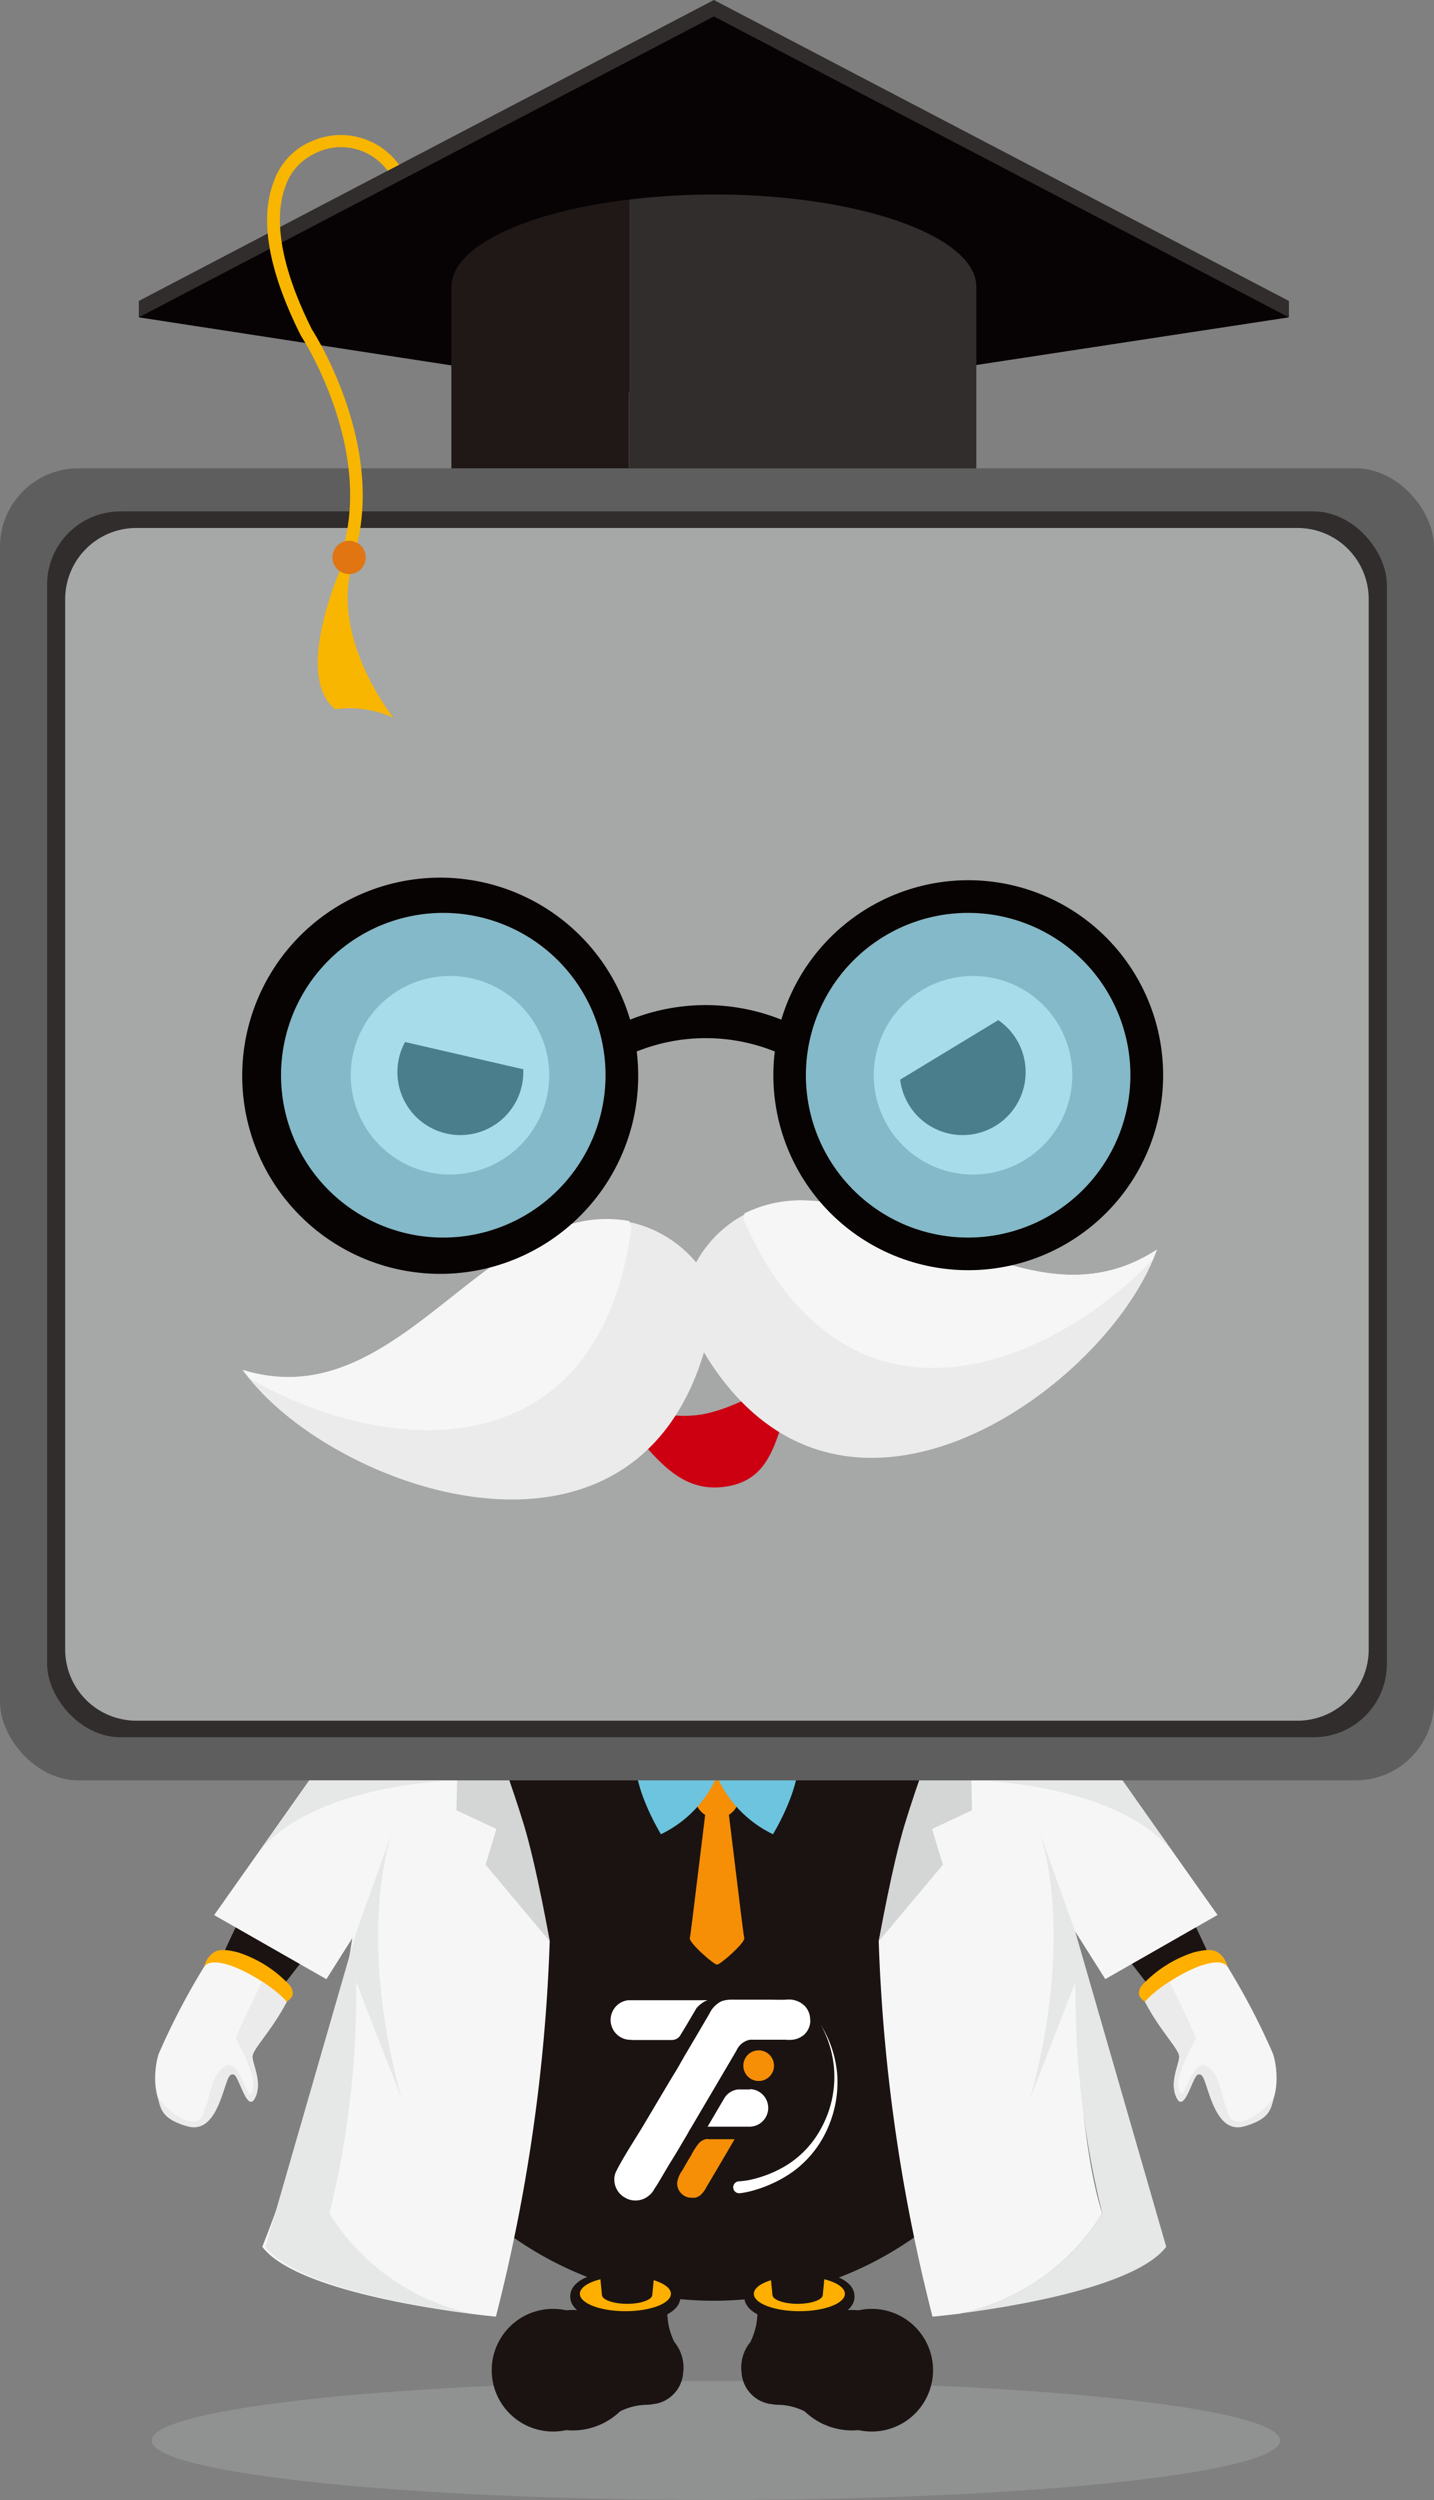 <svg id="Group_2502" data-name="Group 2502" xmlns="http://www.w3.org/2000/svg" xmlns:xlink="http://www.w3.org/1999/xlink" width="48.359" height="84.262" viewBox="0 0 48.359 84.262">
  <rect x="0" y="0" width="48.359" height="84.262" fill="#808080" stroke="none"/>
  <defs>
    <clipPath id="clip-path">
      <rect id="Rectangle_1277" data-name="Rectangle 1277" width="48.359" height="84.262" fill="none"/>
    </clipPath>
    <clipPath id="clip-path-3">
      <rect id="Rectangle_1267" data-name="Rectangle 1267" width="38.055" height="4.013" fill="none"/>
    </clipPath>
    <clipPath id="clip-path-4">
      <path id="Path_16206" data-name="Path 16206" d="M44.448,53.237l1.05,2.91L51.716,53.9l-.793-4.589Z" transform="translate(-44.448 -49.313)" fill="none"/>
    </clipPath>
    <clipPath id="clip-path-6">
      <path id="Path_16209" data-name="Path 16209" d="M16.421,54.676l6.217,2.244,1.232-3.486-7.81-1.8Z" transform="translate(-16.061 -51.637)" fill="none"/>
    </clipPath>
    <clipPath id="clip-path-8">
      <rect id="Rectangle_1274" data-name="Rectangle 1274" width="10.942" height="10.944" fill="none"/>
    </clipPath>
  </defs>
  <g id="Group_2495" data-name="Group 2495" clip-path="url(#clip-path)">
    <g id="Group_2480" data-name="Group 2480">
      <g id="Group_2479" data-name="Group 2479" clip-path="url(#clip-path)">
        <path id="Path_16158" data-name="Path 16158" d="M15.551,88.8a1.927,1.927,0,0,1,2.664,2.726c-.371.488-.843.133-1.412.145l-4.286,5.514c-.1.131-.648-.113-1.01-.378s-.76-.72-.664-.851c1.982-4.531,3.552-6.452,4.708-7.155" transform="translate(-3.605 -29.447)" fill="#1a1311"/>
        <path id="Path_16159" data-name="Path 16159" d="M12.69,100.335a.448.448,0,0,0,.42-.056c.123-.1.314-.219.127-.531a4.093,4.093,0,0,0-1.761-1.134c-.622-.163-.787-.057-.943.1a.793.793,0,0,0-.2.367Z" transform="translate(-3.442 -32.808)" fill="#ffaf00" fill-rule="evenodd"/>
        <path id="Path_16160" data-name="Path 16160" d="M12.282,100.487c-.511-.625-2.486-1.794-2.814-1.135a23.556,23.556,0,0,0-1.5,2.88c-.16.468-.374,2.052.9,2.383s1.206-1.875,1.56-1.777.515,1.427.785.884-.118-1.183-.084-1.417c.038-.262.667-.884,1.149-1.817" transform="translate(-2.614 -33.015)" fill="#f6f6f6" fill-rule="evenodd"/>
        <path id="Path_16161" data-name="Path 16161" d="M10.229,102.981c-.475.277-.5,1.122-.681,1.449-.137.943-1.351.051-1.594-.466.114.434.111.784,1.015,1.042s1.155-1.08,1.359-1.583c.053-.129.1-.179.194-.166.183.027.458,1.331.728.788s-.118-1.183-.084-1.417c.037-.262.667-.884,1.149-1.817-.031-.038-.067-.078-.109-.12a4.549,4.549,0,0,0-.718-.562c-.033.066-.109.219-.2.412-.25.51-.638,1.324-.684,1.481-.019.064.883,1.482.491,1.888-.12.124-.39-1.207-.864-.93" transform="translate(-2.648 -33.339)" fill="#ebebeb" fill-rule="evenodd"/>
        <path id="Path_16162" data-name="Path 16162" d="M15.136,87.621l-4.308,6.1,3.785,2.16,3.425-5.424Z" transform="translate(-3.606 -29.174)" fill="#f6f6f6"/>
        <path id="Path_16163" data-name="Path 16163" d="M41.979,92.748A11.762,11.762,0,1,1,30.217,80.986,11.762,11.762,0,0,1,41.979,92.748" transform="translate(-6.145 -26.965)" fill="#1a1311"/>
        <path id="Path_16164" data-name="Path 16164" d="M22.953,94.676a58.793,58.793,0,0,1-1.815,12.65s-6.543-.61-7.878-2.353c0,0,3.273-8.2,3.177-12.384s2.738-4.161,2.738-4.161l1.943-.6s1.436,4.8,1.834,6.844" transform="translate(-4.415 -29.245)" fill="#f6f6f6"/>
        <path id="Path_16165" data-name="Path 16165" d="M24.347,87.827s.572,1.507,1,2.911.875,3.937.875,3.937l-2.165-2.582.366-1.205-1.348-.632.047-2.134Z" transform="translate(-7.682 -29.243)" fill="#d4d5d5"/>
        <path id="Path_16166" data-name="Path 16166" d="M16.492,95.966l1.177-3.286c-1.191,4.058.371,8.977.371,8.977l-1.56-4.009a30.786,30.786,0,0,1-.9,7.814,7.481,7.481,0,0,0,4.817,3.373c-1.842-.238-5.945-.907-6.972-2.249Z" transform="translate(-4.471 -30.859)" fill="#e6e7e7"/>
        <path id="Path_16167" data-name="Path 16167" d="M52.949,88.8a1.927,1.927,0,0,0-2.664,2.726c.371.488.843.133,1.412.145l4.286,5.514c.1.131.648-.113,1.01-.378s.76-.72.664-.851c-1.982-4.531-3.552-6.452-4.708-7.155" transform="translate(-16.613 -29.447)" fill="#1a1311"/>
        <path id="Path_16168" data-name="Path 16168" d="M58.206,100.335a.448.448,0,0,1-.42-.056c-.123-.1-.314-.219-.127-.531a4.093,4.093,0,0,1,1.761-1.134c.622-.163.787-.057.943.1a.793.793,0,0,1,.2.367Z" transform="translate(-19.172 -32.808)" fill="#ffaf00" fill-rule="evenodd"/>
        <path id="Path_16169" data-name="Path 16169" d="M57.889,100.487c.511-.625,2.486-1.794,2.814-1.135a23.556,23.556,0,0,1,1.5,2.88c.16.468.374,2.052-.9,2.383s-1.206-1.875-1.56-1.777-.515,1.427-.785.884.118-1.183.084-1.417c-.038-.262-.667-.884-1.149-1.817" transform="translate(-19.275 -33.015)" fill="#f6f6f6" fill-rule="evenodd"/>
        <path id="Path_16170" data-name="Path 16170" d="M59.976,102.981c.475.277.5,1.122.681,1.449.137.943,1.351.051,1.594-.466-.114.434-.111.784-1.015,1.042s-1.155-1.08-1.359-1.583c-.053-.129-.1-.179-.194-.166-.183.027-.458,1.331-.728.788s.118-1.183.084-1.417c-.037-.262-.667-.884-1.149-1.817.031-.038.067-.078.109-.12a4.549,4.549,0,0,1,.718-.562c.033.066.109.219.2.412.25.51.638,1.324.684,1.481.019.064-.883,1.482-.491,1.888.12.124.39-1.207.864-.93" transform="translate(-19.275 -33.339)" fill="#ebebeb" fill-rule="evenodd"/>
        <path id="Path_16171" data-name="Path 16171" d="M51.949,103.612c-1-3.149-.909-9.5-.909-9.5l1.013,1.6,3.785-2.161L53.7,90.53,51.53,87.455c-.784-.824-5.284.141-5.284.141s-1.436,4.8-1.834,6.844a58.821,58.821,0,0,0,1.814,12.65s.352-.033.906-.1a7.481,7.481,0,0,0,4.817-3.373" transform="translate(-14.779 -29.008)" fill="#f6f6f6"/>
        <path id="Path_16172" data-name="Path 16172" d="M36.107,90.7l-.318-.005-.317.005c-.569,4.648-.563,4.621-.6,4.817-.033.164.847.928.919.894.072.034.953-.73.919-.894-.039-.2-.033-.169-.6-4.817" transform="translate(-11.61 -30.197)" fill="#f68e06"/>
        <g id="Group_2478" data-name="Group 2478" transform="translate(5.113 80.249)" opacity="0.3">
          <g id="Group_2477" data-name="Group 2477">
            <g id="Group_2476" data-name="Group 2476" clip-path="url(#clip-path-3)">
              <path id="Path_16173" data-name="Path 16173" d="M45.721,122.313c0,1.108-8.519,2.006-19.028,2.006s-19.027-.9-19.027-2.006,8.519-2.006,19.027-2.006,19.028.9,19.028,2.006" transform="translate(-7.666 -120.307)" fill="#b6b7b8"/>
            </g>
          </g>
        </g>
        <path id="Path_16174" data-name="Path 16174" d="M29.879,118.754a2.306,2.306,0,0,1-2.511,2.019,2.067,2.067,0,1,1,0-4.038,2.306,2.306,0,0,1,2.511,2.019" transform="translate(-8.276 -38.868)" fill="#1a1311"/>
        <path id="Path_16175" data-name="Path 16175" d="M32.392,118.484a1.356,1.356,0,0,0-.3-1.009,2.276,2.276,0,0,1-.122-1.732l-3.012.053s.062,1.748-.88,2.066c.694.879,1.684.953,2.153,1.965a2.07,2.07,0,0,1,.923-.237,1.453,1.453,0,0,0,.261-.03l.021,0,0,0a1.145,1.145,0,0,0,.954-1.069" transform="translate(-9.35 -38.538)" fill="#1a1311"/>
        <path id="Path_16176" data-name="Path 16176" d="M30.688,116.475c-.925,0-1.859-.271-1.859-.876s.934-.876,1.859-.876,1.859.271,1.859.876-.934.876-1.859.876" transform="translate(-9.599 -38.198)" fill="#1a1311"/>
        <path id="Path_16177" data-name="Path 16177" d="M32.386,115.61c0,.324-.687.586-1.535.586s-1.535-.262-1.535-.586.687-.586,1.535-.586,1.535.262,1.535.586" transform="translate(-9.761 -38.299)" fill="#ffaf00"/>
        <path id="Path_16178" data-name="Path 16178" d="M31.121,111.087H29.952l.32,3.244c0,.169.38.306.849.306s.849-.137.849-.306l.32-3.244Z" transform="translate(-9.973 -36.988)" fill="#1a1311"/>
        <path id="Path_16179" data-name="Path 16179" d="M39.644,118.754a2.306,2.306,0,0,0,2.511,2.019,2.067,2.067,0,1,0,0-4.038,2.306,2.306,0,0,0-2.511,2.019" transform="translate(-13.2 -38.868)" fill="#1a1311"/>
        <path id="Path_16180" data-name="Path 16180" d="M37.486,118.484a1.356,1.356,0,0,1,.3-1.009,2.276,2.276,0,0,0,.122-1.732l3.012.053s-.062,1.748.88,2.066c-.694.879-1.684.953-2.153,1.965a2.07,2.07,0,0,0-.923-.237,1.453,1.453,0,0,1-.261-.03l-.021,0,0,0a1.145,1.145,0,0,1-.954-1.069" transform="translate(-12.481 -38.538)" fill="#1a1311"/>
        <path id="Path_16181" data-name="Path 16181" d="M37.626,115.6c0-.605.934-.876,1.859-.876s1.86.271,1.86.876-.934.876-1.86.876-1.859-.271-1.859-.876" transform="translate(-12.528 -38.199)" fill="#1a1311"/>
        <path id="Path_16182" data-name="Path 16182" d="M38.112,115.61c0,.324.687.586,1.535.586s1.535-.262,1.535-.586-.687-.586-1.535-.586-1.535.262-1.535.586" transform="translate(-12.69 -38.299)" fill="#ffaf00"/>
        <path id="Path_16183" data-name="Path 16183" d="M39.74,111.087H40.91l-.32,3.244c0,.169-.38.306-.849.306s-.849-.137-.849-.306l-.32-3.244Z" transform="translate(-12.843 -36.988)" fill="#1a1311"/>
        <path id="Path_16184" data-name="Path 16184" d="M35.874,89.614a.754.754,0,1,0,.753.754.753.753,0,0,0-.753-.754" transform="translate(-11.694 -29.838)" fill="#f68e06"/>
        <path id="Path_16185" data-name="Path 16185" d="M37.924,87.237s-.213.773-1.675,1.681a3.906,3.906,0,0,0,1.888,1.95s2.07-3.362-.213-3.631" transform="translate(-12.07 -29.047)" fill="#6cc4de"/>
        <path id="Path_16186" data-name="Path 16186" d="M33.2,87.237s.213.773,1.675,1.681a3.907,3.907,0,0,1-1.888,1.95s-2.071-3.362.213-3.631" transform="translate(-10.698 -29.047)" fill="#6cc4de"/>
        <path id="Path_16187" data-name="Path 16187" d="M37.211,105.576a.2.2,0,0,0-.035,0v0h-.31a.4.4,0,0,0-.049,0l-.021,0a.633.633,0,0,0-.444.273v0l-.035.059-.027.045-.141.24-.191.326-.183.312h.213l.878,0h.31v0a.2.2,0,0,0,.035,0,.633.633,0,0,0,0-1.265" transform="translate(-11.912 -35.153)" fill="#fff"/>
        <path id="Path_16188" data-name="Path 16188" d="M33.925,101.067l-.6,0-.5,0H32.29l-.578,0h-.254a.67.67,0,0,0,.042,1.334h0c.057,0,.115.008.173.008l.522,0h.108l.631,0a.372.372,0,0,0,.125-.025.349.349,0,0,0,.145-.109l.027-.045.021-.035.2-.33.163-.277.148-.251a.94.94,0,0,1,.138-.135.885.885,0,0,1,.238-.138Z" transform="translate(-10.277 -33.651)" fill="#fff"/>
        <path id="Path_16189" data-name="Path 16189" d="M37.67,101.765a.668.668,0,0,1-.209.463.72.72,0,0,1-.5.175h-.1l0-.005-1.1,0h-.046l-.038,0-.032,0h-.011l-.037.009a.5.5,0,0,0-.1.035l-.019.009a.6.6,0,0,0-.1.06.164.164,0,0,0-.026.021c-.009.007-.019.015-.028.023l0,0-.021.021a.462.462,0,0,0-.041.047.607.607,0,0,0-.053.079.347.347,0,0,0-.019.035l-.012.027-.325.552-.007.012-1.214,2.062a1.212,1.212,0,0,0-.072.121l-.011.024q-.161.271-.321.544c-.2.338-.233.374-.432.712l-.176.3c-.045.076-.091.151-.137.225-.024.037-.051.073-.073.111a.98.98,0,0,1-.067.106.784.784,0,0,1-.166.156.7.7,0,0,1-.679.073c-.047-.024-.093-.05-.139-.077a.706.706,0,0,1-.3-.6.6.6,0,0,1,.061-.247c.275-.543.621-1.051.933-1.574l.7-1.178.133-.223c.074-.124.149-.247.225-.372.123-.2.237-.412.358-.616q.166-.282.333-.564l.112-.191.352-.6a.883.883,0,0,1,.372-.4.57.57,0,0,1,.131-.047,1.36,1.36,0,0,1,.337-.025c.105,0,.211,0,.316,0s.221,0,.332,0h0l.518,0c.193,0,.388.009.581,0a.765.765,0,0,1,.636.221.656.656,0,0,1,.067.088.667.667,0,0,1,.107.388" transform="translate(-10.342 -33.651)" fill="#fff"/>
        <path id="Path_16190" data-name="Path 16190" d="M35.278,108.078a.141.141,0,0,0-.029,0l-.029,0h0l-.029.007a.431.431,0,0,0-.075.027l-.014.007a.406.406,0,0,0-.075.046.155.155,0,0,0-.021.016l-.021.019-.019.019a2.235,2.235,0,0,0-.266.416c-.1.163-.2.332-.293.5a.9.9,0,0,0-.175.42v.018a.487.487,0,0,0,.227.412.5.5,0,0,0,.181.069c.02,0,.041,0,.061.006h.076l.021,0,.013,0,.029-.005.011,0a.1.1,0,0,0,.018-.006.456.456,0,0,0,.111-.051l.015-.01.017-.014a.819.819,0,0,0,.2-.263c.152-.257.13-.217.281-.474l.464-.788.148-.255.055-.093,0-.005v-.011l-.847,0-.035,0" transform="translate(-11.396 -35.985)" fill="#f68e06"/>
        <path id="Path_16191" data-name="Path 16191" d="M38.1,103.6a.517.517,0,1,0,.516.517.517.517,0,0,0-.516-.517" transform="translate(-12.514 -34.495)" fill="#f68e06"/>
        <path id="Path_16192" data-name="Path 16192" d="M37.264,107.59a2.377,2.377,0,0,0,.414-.059,3.741,3.741,0,0,0,.417-.119,3.891,3.891,0,0,0,.788-.372,3.3,3.3,0,0,0,1.171-1.275,3.583,3.583,0,0,0-.028-3.441,3.711,3.711,0,0,1,.555,1.726,3.828,3.828,0,0,1-.348,1.8,3.557,3.557,0,0,1-1.184,1.438,4.23,4.23,0,0,1-.83.448,4.138,4.138,0,0,1-.448.155,2.654,2.654,0,0,1-.482.1.2.2,0,0,1-.038-.4h.013Z" transform="translate(-12.343 -34.07)" fill="#fff"/>
        <path id="Path_16193" data-name="Path 16193" d="M52.41,95.966,51.234,92.68c1.191,4.058-.371,8.977-.371,8.977l1.56-4.009a30.786,30.786,0,0,0,.9,7.814,7.481,7.481,0,0,1-4.817,3.373c1.842-.238,5.945-.907,6.972-2.249Z" transform="translate(-16.149 -30.859)" fill="#e6e7e7"/>
        <path id="Path_16194" data-name="Path 16194" d="M46.3,87.827s-.572,1.507-1,2.911-.875,3.937-.875,3.937l2.165-2.582-.366-1.205,1.348-.632-.047-2.134Z" transform="translate(-14.792 -29.243)" fill="#d4d5d5"/>
        <rect id="Rectangle_1268" data-name="Rectangle 1268" width="48.359" height="44.222" rx="2.643" transform="translate(0 15.784)" fill="#5f5e5e"/>
        <rect id="Rectangle_1269" data-name="Rectangle 1269" width="45.18" height="41.315" rx="2.469" transform="translate(1.589 17.237)" fill="#302d2c"/>
        <path id="Rectangle_1270" data-name="Rectangle 1270" d="M2.4,0H41.559a2.4,2.4,0,0,1,2.4,2.4V37.8a2.4,2.4,0,0,1-2.4,2.4H2.4A2.4,2.4,0,0,1,0,37.8V2.4A2.4,2.4,0,0,1,2.4,0Z" transform="translate(2.198 17.795)" fill="#a6a7a7"/>
        <rect id="Rectangle_1271" data-name="Rectangle 1271" width="38.786" height="0.554" transform="translate(4.681 10.143)" fill="#302d2c"/>
        <path id="Path_16195" data-name="Path 16195" d="M26.41,0,7.017,10.143,26.33,13.109,45.8,10.143Z" transform="translate(-2.336 0)" fill="#302d2c"/>
        <path id="Path_16196" data-name="Path 16196" d="M17.208,28.507l0,0a.143.143,0,0,0,.009-.041.159.159,0,0,0-.145-.157c-.005,0-.009,0-.015,0a.161.161,0,0,0-.147.1v0c-.352.811-1.554,3.859-.259,4.919a3.593,3.593,0,0,1,1.968.287s-2.1-2.611-1.407-5.1" transform="translate(-5.348 -9.423)" fill="#f8b600"/>
        <path id="Path_16197" data-name="Path 16197" d="M26.41.831,7.017,10.973,26.33,13.94,45.8,10.973Z" transform="translate(-2.336 -0.277)" fill="#070203"/>
        <path id="Path_16198" data-name="Path 16198" d="M14.889,7.088a2.282,2.282,0,0,0-1.163,1.317c-.484,1.263-.176,3.006.915,5.18l.013.022c.03.045,2.494,3.839,1.344,7.356a3.346,3.346,0,0,1,.43.057c1.123-3.595-1.255-7.394-1.411-7.637-1.277-2.55-1.193-4.024-.9-4.81a1.866,1.866,0,0,1,.931-1.089,1.944,1.944,0,0,1,2.518.547l.388-.2a2.425,2.425,0,0,0-3.067-.739" transform="translate(-4.496 -2.276)" fill="#f8b600"/>
        <path id="Path_16199" data-name="Path 16199" d="M17.93,27.886a.561.561,0,1,1-.561-.561.561.561,0,0,1,.561.561" transform="translate(-5.596 -9.098)" fill="#e17512"/>
        <path id="Path_16200" data-name="Path 16200" d="M43.513,12.945c0-1.722-3.963-3.118-8.852-3.118A23.931,23.931,0,0,0,31.8,10v9.059H43.513Z" transform="translate(-10.587 -3.272)" fill="#302d2c"/>
        <path id="Path_16201" data-name="Path 16201" d="M22.821,13.03v6.111h5.987V10.082c-3.481.42-5.987,1.58-5.987,2.948" transform="translate(-7.599 -3.357)" fill="#1f1816"/>
        <path id="Path_16202" data-name="Path 16202" d="M47.523,56.007A3.347,3.347,0,1,1,50.87,52.66a3.351,3.351,0,0,1-3.347,3.347" transform="translate(-14.709 -16.419)" fill="#fff"/>
        <path id="Path_16203" data-name="Path 16203" d="M12.915,92.532l1.816-2.573h4.981s-5.023.085-6.8,2.573" transform="translate(-4.3 -29.953)" fill="#e6e7e7"/>
        <path id="Path_16204" data-name="Path 16204" d="M56.076,92.532,54.26,89.959H49.279s5.023.085,6.8,2.573" transform="translate(-16.408 -29.953)" fill="#e6e7e7"/>
      </g>
    </g>
    <g id="Group_2482" data-name="Group 2482" transform="translate(29.648 32.894)">
      <g id="Group_2481" data-name="Group 2481" clip-path="url(#clip-path-4)">
        <path id="Path_16205" data-name="Path 16205" d="M45.842,54.285a2.123,2.123,0,1,1,2.94.6,2.123,2.123,0,0,1-2.94-.6" transform="translate(-44.796 -49.873)" fill="#1a1311"/>
      </g>
    </g>
    <g id="Group_2484" data-name="Group 2484">
      <g id="Group_2483" data-name="Group 2483" clip-path="url(#clip-path)">
        <path id="Path_16207" data-name="Path 16207" d="M17.732,52.66a3.347,3.347,0,1,1,3.347,3.347,3.351,3.351,0,0,1-3.347-3.347" transform="translate(-5.904 -16.419)" fill="#fff"/>
      </g>
    </g>
    <g id="Group_2486" data-name="Group 2486" transform="translate(10.713 34.444)">
      <g id="Group_2485" data-name="Group 2485" clip-path="url(#clip-path-6)">
        <path id="Path_16208" data-name="Path 16208" d="M23.984,54.285a2.123,2.123,0,1,0-2.94.6,2.123,2.123,0,0,0,2.94-.6" transform="translate(-17.402 -51.423)" fill="#1a1311"/>
      </g>
    </g>
    <g id="Group_2494" data-name="Group 2494">
      <g id="Group_2493" data-name="Group 2493" clip-path="url(#clip-path)">
        <path id="Path_16210" data-name="Path 16210" d="M37.269,68.083c-1.8,1.5-1,4.264-3.276,4.6s-2.908-2.417-4.955-3.389c-1.67-.792,1.8,1.3,4.075.967s5.586-3.369,4.156-2.176" transform="translate(-9.522 -22.577)" fill="#c01" fill-rule="evenodd"/>
        <path id="Path_16211" data-name="Path 16211" d="M28.227,64.182a4.027,4.027,0,0,0-5.063-2.359C19.488,63,16.782,68.066,12.275,66.678c2.959,4.181,14.518,8.255,15.952-2.5" transform="translate(-4.087 -20.505)" fill="#ebebeb"/>
        <path id="Path_16212" data-name="Path 16212" d="M12.487,66.955c-.073-.091-.147-.182-.212-.275,4.507,1.388,7.213-3.677,10.889-4.855A4.236,4.236,0,0,1,25.3,61.66c.056.114.086.187.086.187-1.114,8.357-8.347,7.754-12.9,5.108" transform="translate(-4.087 -20.507)" fill="#f6f6f6"/>
        <path id="Path_16213" data-name="Path 16213" d="M34.473,64.327a4.026,4.026,0,0,1,4.213-3.667c3.858.115,7.859,4.234,11.807,1.654-1.687,4.836-11.668,11.949-16.02,2.013" transform="translate(-11.478 -20.197)" fill="#ebebeb"/>
        <path id="Path_16214" data-name="Path 16214" d="M51.4,62.636c.046-.107.091-.215.128-.322-3.948,2.58-7.948-1.538-11.807-1.654a4.243,4.243,0,0,0-2.1.434c-.022.125-.031.2-.031.2C40.973,69.02,47.757,66.44,51.4,62.636" transform="translate(-12.516 -20.197)" fill="#f6f6f6"/>
        <g id="Group_2489" data-name="Group 2489" transform="translate(9.475 30.769)" opacity="0.6" style="mix-blend-mode: multiply;isolation: isolate">
          <g id="Group_2488" data-name="Group 2488">
            <g id="Group_2487" data-name="Group 2487" clip-path="url(#clip-path-8)">
              <path id="Path_16215" data-name="Path 16215" d="M19.675,46.127A5.472,5.472,0,1,0,25.146,51.6a5.477,5.477,0,0,0-5.471-5.472" transform="translate(-14.204 -46.127)" fill="#6cc4de"/>
            </g>
          </g>
        </g>
        <g id="Group_2492" data-name="Group 2492" transform="translate(27.178 30.769)" opacity="0.6" style="mix-blend-mode: multiply;isolation: isolate">
          <g id="Group_2491" data-name="Group 2491">
            <g id="Group_2490" data-name="Group 2490" clip-path="url(#clip-path-8)">
              <path id="Path_16216" data-name="Path 16216" d="M46.215,46.127A5.472,5.472,0,1,1,40.744,51.6a5.477,5.477,0,0,1,5.471-5.472" transform="translate(-40.744 -46.127)" fill="#6cc4de"/>
            </g>
          </g>
        </g>
        <path id="Path_16217" data-name="Path 16217" d="M36.828,44.476a6.584,6.584,0,0,0-6.3,4.7,6.867,6.867,0,0,0-5.1,0,6.677,6.677,0,1,0,.223,1.073,6.247,6.247,0,0,1,4.657,0,6.572,6.572,0,1,0,6.523-5.773m-17.7,12.045A5.472,5.472,0,1,1,24.6,51.049a5.477,5.477,0,0,1-5.471,5.472m17.7,0A5.472,5.472,0,1,1,42.3,51.049a5.478,5.478,0,0,1-5.471,5.472" transform="translate(-4.179 -14.809)" fill="#070303"/>
      </g>
    </g>
  </g>
</svg>
